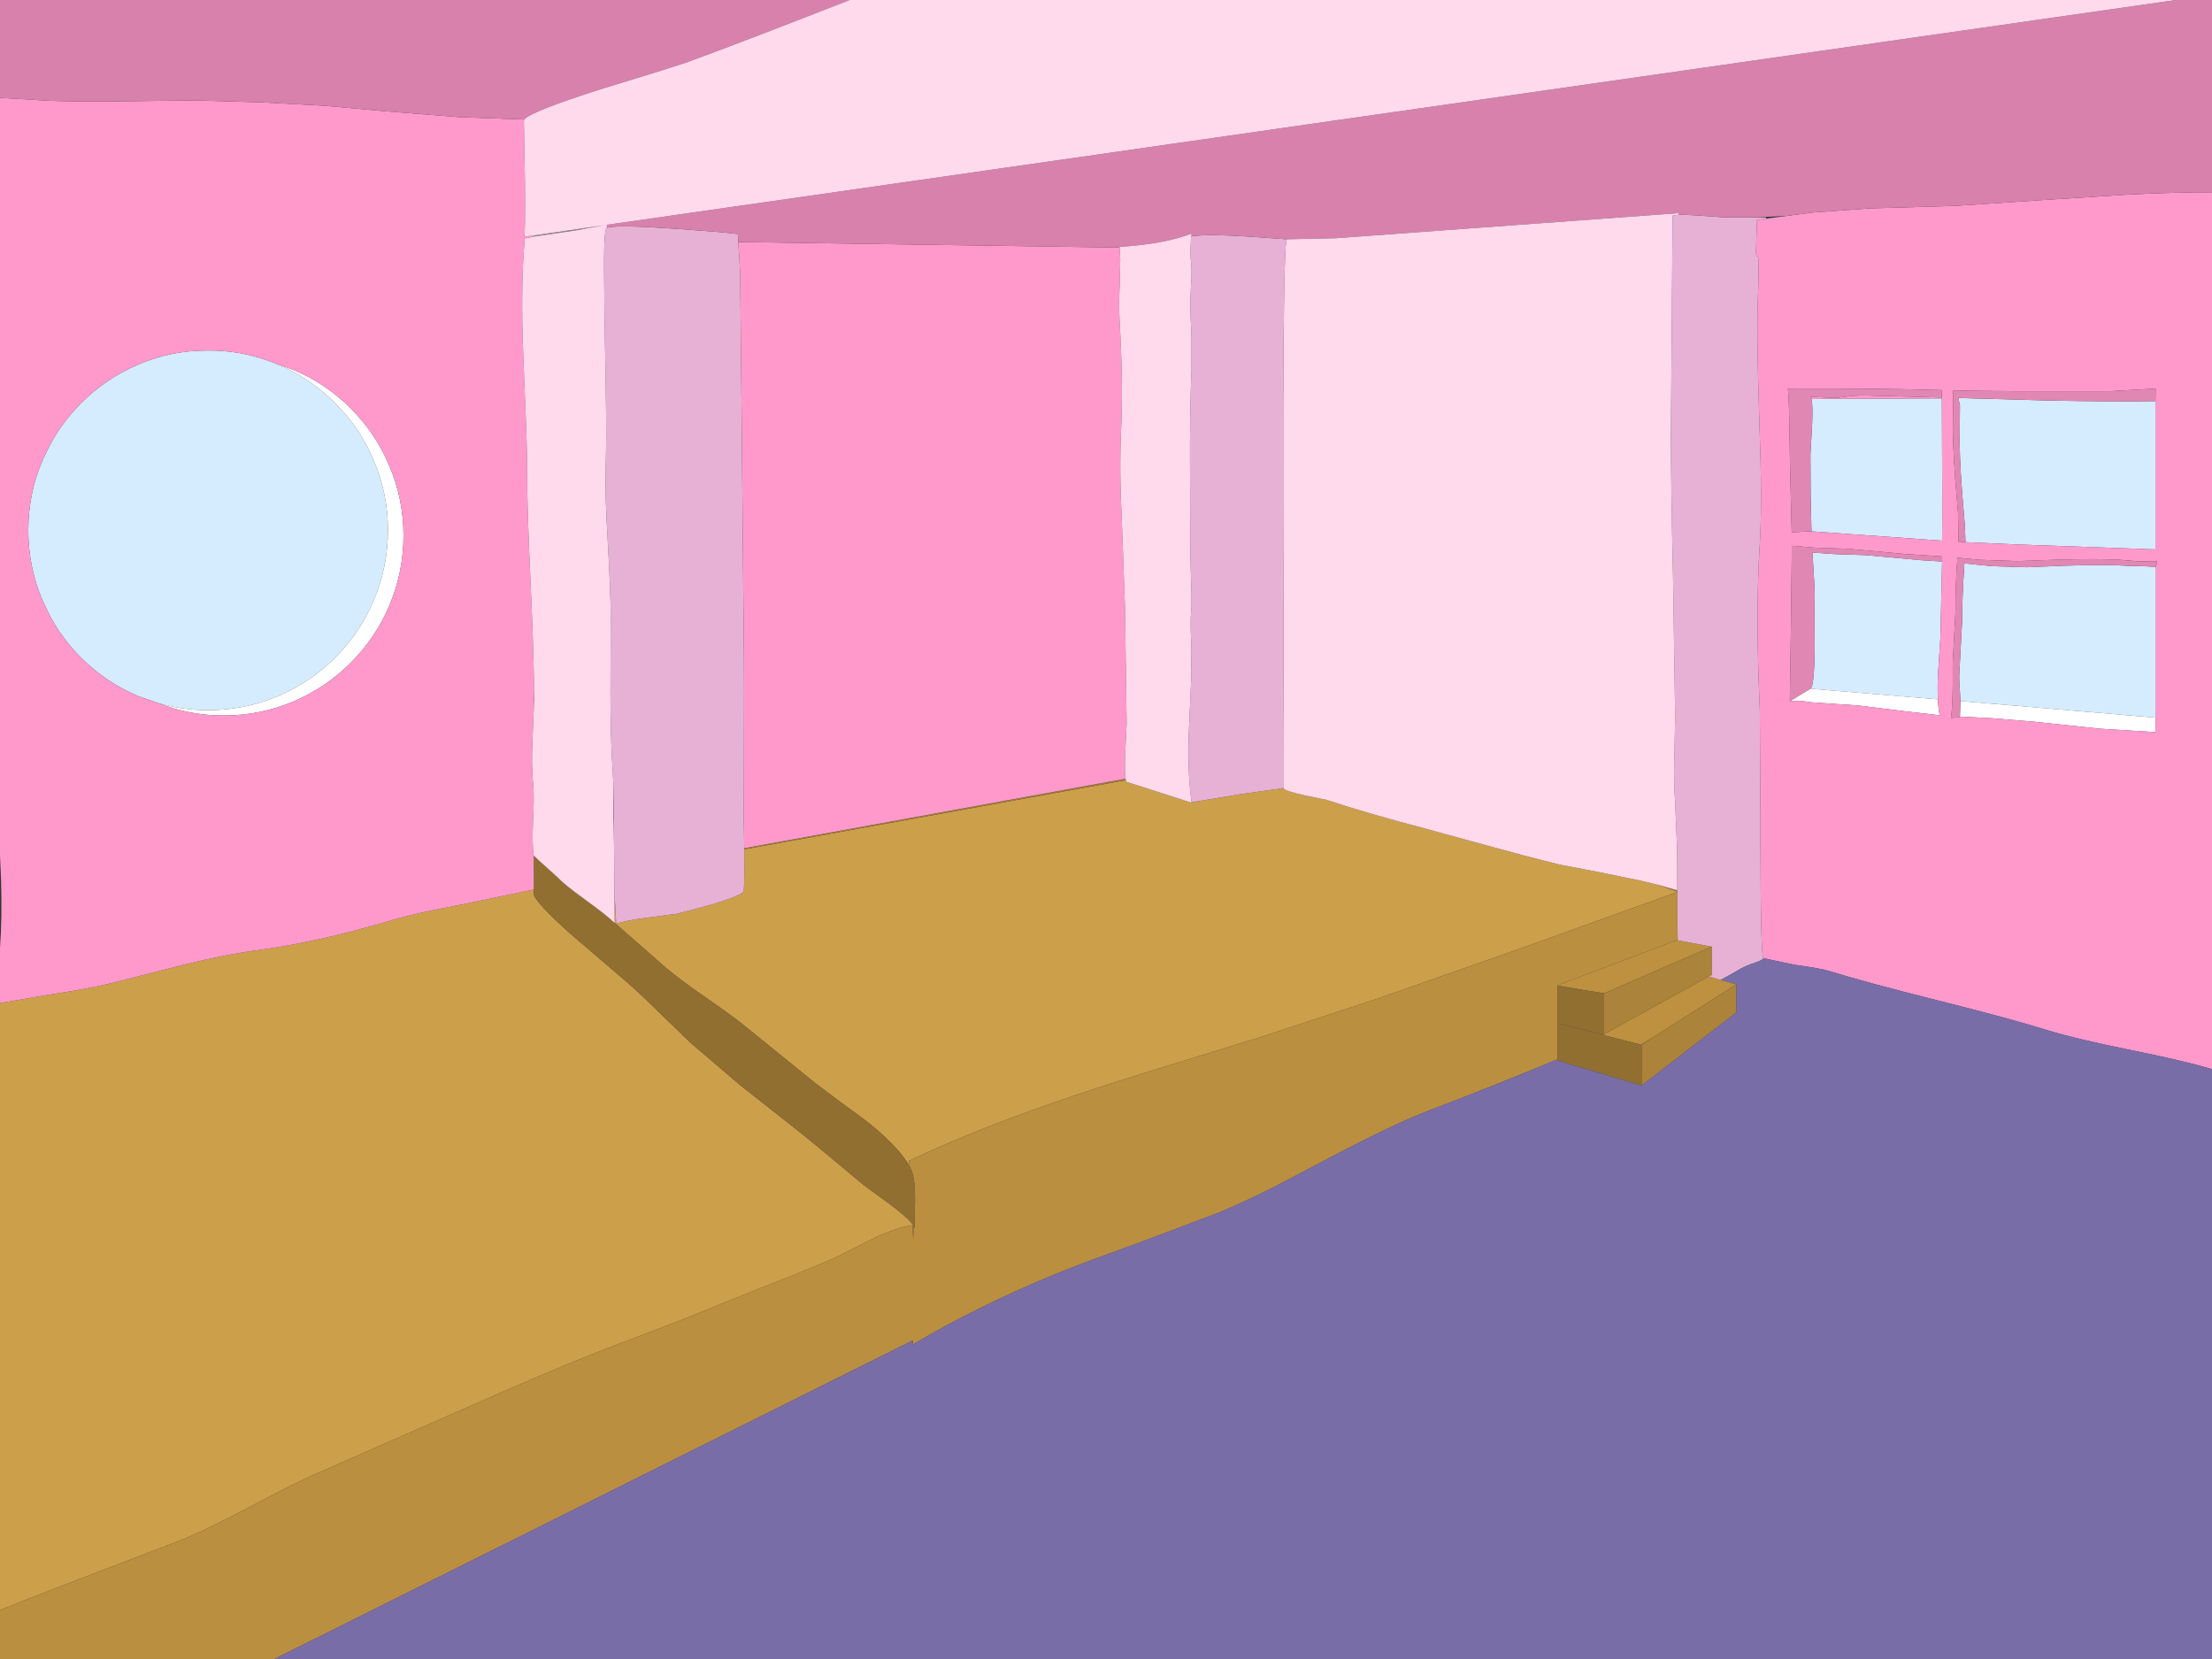 <?xml version="1.0" encoding="UTF-8" standalone="no"?>
<svg xmlns:xlink="http://www.w3.org/1999/xlink" height="390.0px" width="520.0px" xmlns="http://www.w3.org/2000/svg">
  <rect width="100%" height="100%" fill="#333333" stroke="none"/>
  <g transform="matrix(1.0, 0.0, 0.0, 1.0, 260.0, 195.0)">
    <path d="M200.35 -101.4 L200.3 -101.45 201.9 -101.4 200.35 -101.4" fill="#e0e0e0" fill-rule="evenodd" stroke="none"/>
    <path d="M-134.45 -139.65 L-118.05 -142.05 -124.9 -140.8 -134.45 -139.4 -134.45 -139.65 M-136.65 -138.85 L-136.85 -138.85 -136.65 -138.85" fill="#858585" fill-rule="evenodd" stroke="none"/>
    <path d="M134.3 14.6 L134.3 14.7 99.05 27.4 63.6 39.85 36.35 48.8 8.8 57.3 Q-7.1 62.25 -18.45 66.4 -33.05 71.7 -44.95 77.25 -45.65 77.55 -46.35 77.9 L-46.15 79.25 -46.7 78.3 Q-49.9 73.5 -56.85 68.15 L-62.8 63.8 -68.5 59.5 -84.55 46.5 Q-87.5 44.05 -93.95 39.6 -100.3 35.2 -103.3 32.65 L-115.5 21.95 -115.55 14.6 -115.15 22.15 Q-112.5 21.3 -108.05 20.75 L-100.85 19.8 -92.4 17.55 Q-85.25 15.35 -85.15 14.45 -84.95 11.0 -85.05 5.85 L-85.05 4.65 4.65 -11.6 Q4.7 -11.25 4.85 -11.2 L20.1 -6.3 20.1 -6.6 20.1 -6.4 31.55 -8.3 41.8 -9.75 41.8 -9.65 Q41.8 -9.15 46.6 -8.05 L51.95 -6.95 Q60.35 -4.1 74.9 -0.25 L98.0 6.05 106.65 8.25 115.3 9.9 125.6 12.0 129.95 13.05 134.3 14.6 M-260.0 183.5 L-260.0 40.8 -248.3 38.8 -247.9 38.75 Q-238.8 37.35 -233.75 36.1 L-216.65 31.75 Q-206.9 29.35 -198.95 28.3 -184.95 26.35 -168.85 21.6 -162.4 19.65 -151.55 17.65 L-134.5 14.1 -134.5 15.15 Q-134.5 16.8 -125.8 24.6 L-112.95 35.6 Q-109.9 38.2 -105.2 42.85 L-97.65 50.15 -86.0 60.1 -74.0 69.55 Q-70.85 72.0 -65.45 76.5 L-57.0 83.55 -50.45 88.35 Q-46.35 91.45 -45.3 93.0 L-45.55 93.1 -45.55 93.0 Q-49.65 93.7 -55.0 96.3 L-64.15 100.9 -73.05 104.6 -82.2 108.2 -99.8 115.3 -117.35 122.0 Q-130.6 127.15 -151.4 136.4 L-185.1 151.2 Q-190.2 153.35 -201.75 159.5 -212.4 165.15 -218.45 167.45 L-241.7 176.35 Q-255.5 181.65 -260.0 183.5" fill="#cc9f4b" fill-rule="evenodd" stroke="none"/>
    <path d="M134.3 14.3 L134.3 14.6 129.95 13.05 134.3 14.3 M4.6 -11.95 L4.65 -11.6 -85.05 4.65 -85.05 4.4 4.6 -11.95 M129.0 48.6 L125.9 50.65 125.75 50.6 129.0 48.6 M-45.25 93.1 L-45.3 96.35 -45.55 93.1 -45.3 93.0 -45.25 93.1 M-115.65 3.8 L-115.75 -2.1 -115.65 -2.15 -115.65 3.8" fill="#9e7935" fill-rule="evenodd" stroke="none"/>
    <path d="M165.6 -33.1 Q166.5 -33.5 166.6 -42.65 L166.55 -53.05 Q166.7 -55.35 166.45 -58.8 L166.1 -64.75 166.05 -65.1 171.1 -64.75 178.55 -64.5 191.7 -63.3 196.55 -63.0 196.15 -45.0 195.7 -38.25 Q195.4 -33.95 195.55 -31.2 L195.55 -30.6 165.6 -33.1 M165.85 -101.2 L196.5 -101.35 196.6 -74.45 196.55 -67.9 173.4 -69.55 165.85 -70.1 165.65 -78.3 165.6 -88.1 166.0 -95.25 Q166.2 -99.9 165.85 -101.2 M246.7 -100.7 L246.7 -65.85 214.35 -67.0 202.05 -67.55 201.9 -71.6 201.25 -79.3 Q200.55 -88.8 200.7 -93.5 L200.75 -99.8 200.35 -101.4 201.9 -101.4 221.35 -100.85 Q235.85 -100.55 246.7 -100.7 M200.85 -30.2 L200.8 -31.45 Q200.5 -35.3 200.6 -36.65 L201.25 -48.75 Q201.25 -54.25 201.8 -62.55 L208.25 -61.9 216.55 -61.65 225.0 -62.0 Q235.45 -62.35 240.5 -61.95 L243.65 -61.9 246.7 -61.75 246.7 -26.3 200.85 -30.2 M-222.75 -29.7 L-227.5 -31.35 Q-235.15 -34.6 -240.95 -40.4 -245.4 -44.85 -248.3 -50.3 L-250.0 -53.85 Q-253.35 -61.75 -253.35 -70.35 -253.35 -78.95 -250.0 -86.8 L-248.3 -90.3 Q-245.4 -95.75 -240.95 -100.2 -235.1 -106.1 -227.5 -109.3 -219.7 -112.65 -211.1 -112.6 -203.1 -112.65 -195.75 -109.75 L-194.65 -109.3 Q-187.05 -106.1 -181.2 -100.2 -175.35 -94.4 -172.15 -86.8 -168.8 -78.95 -168.8 -70.35 -168.8 -61.75 -172.15 -53.85 -175.35 -46.25 -181.2 -40.4 -187.05 -34.6 -194.65 -31.35 -202.5 -28.05 -211.1 -28.05 -217.1 -28.05 -222.75 -29.7" fill="#d5ecff" fill-rule="evenodd" stroke="none"/>
    <path d="M160.8 -30.2 L165.6 -33.1 195.55 -30.6 Q195.65 -28.45 196.0 -26.85 L187.75 -27.8 176.85 -29.15 165.85 -29.9 163.25 -30.25 160.8 -30.2 M200.75 -26.55 L200.85 -30.2 246.7 -26.3 246.75 -26.3 246.7 -22.9 233.65 -23.7 218.1 -25.35 208.4 -26.15 200.75 -26.55" fill="#ffffff" fill-rule="evenodd" stroke="none"/>
    <path d="M134.3 14.7 L134.35 21.7 134.4 26.05 134.2 26.0 106.1 36.65 112.3 37.75 106.1 36.75 106.1 54.05 Q90.2 60.65 76.5 65.85 67.35 69.3 51.4 77.8 L39.1 84.25 Q32.1 87.75 26.45 90.1 L6.7 97.55 Q-6.5 102.25 -12.8 104.9 -30.55 112.25 -45.45 121.1 L-45.4 120.1 -195.5 195.0 -260.0 195.0 -260.0 183.5 Q-255.5 181.65 -241.7 176.35 L-218.45 167.45 Q-212.4 165.15 -201.75 159.5 -190.2 153.35 -185.1 151.2 L-151.4 136.4 Q-130.6 127.15 -117.35 122.0 L-99.8 115.3 -82.2 108.2 -73.05 104.6 -64.15 100.9 -55.0 96.3 Q-49.65 93.7 -45.55 93.0 L-45.55 93.1 -45.3 96.35 -45.25 93.1 Q-45.05 93.45 -45.0 93.75 L-44.9 87.05 Q-44.85 82.7 -45.6 80.5 -45.8 79.9 -46.15 79.25 L-46.35 77.9 Q-45.65 77.55 -44.95 77.25 -33.05 71.7 -18.45 66.4 -7.1 62.25 8.8 57.3 L36.35 48.8 63.6 39.85 99.05 27.4 134.3 14.7 M107.25 45.85 L106.35 45.6 107.3 45.8 107.25 45.85" fill="#ba8f3f" fill-rule="evenodd" stroke="none"/>
    <path d="M134.4 26.05 L142.4 27.55 117.1 38.5 112.3 37.75 106.1 36.65 134.2 26.0 134.4 26.05 M141.7 34.55 L144.5 35.35 148.2 36.4 129.0 48.6 125.75 50.6 107.25 45.85 107.3 45.8 117.1 48.25 117.1 48.1 141.7 34.55" fill="#bd9140" fill-rule="evenodd" stroke="none"/>
    <path d="M142.4 27.55 L142.45 27.55 142.45 34.2 Q142.05 34.35 141.7 34.55 L117.1 48.1 117.1 38.5 142.4 27.55 M148.2 36.4 L148.2 43.0 125.9 60.2 125.9 50.65 129.0 48.6 148.2 36.4" fill="#ab833a" fill-rule="evenodd" stroke="none"/>
    <path d="M125.9 50.65 L125.9 60.2 106.1 54.3 106.1 54.05 106.1 36.75 112.3 37.75 117.1 38.5 117.1 48.1 117.1 48.25 107.3 45.8 106.35 45.6 107.25 45.85 125.75 50.6 125.9 50.65 M-46.15 79.25 Q-45.8 79.9 -45.6 80.5 -44.85 82.7 -44.9 87.05 L-45.0 93.75 Q-45.05 93.45 -45.25 93.1 L-45.3 93.0 Q-46.35 91.45 -50.45 88.35 L-57.0 83.55 -65.45 76.5 Q-70.85 72.0 -74.0 69.55 L-86.0 60.1 -97.65 50.15 -105.2 42.85 Q-109.9 38.2 -112.95 35.6 L-125.8 24.6 Q-134.5 16.8 -134.5 15.15 L-134.5 14.1 -134.55 6.1 -133.3 7.3 -128.8 11.35 Q-127.35 12.95 -122.5 16.45 -117.3 20.2 -115.5 22.0 L-115.5 21.95 -103.3 32.65 Q-100.3 35.2 -93.95 39.6 -87.5 44.05 -84.55 46.5 L-68.5 59.5 -62.8 63.8 -56.85 68.15 Q-49.9 73.5 -46.7 78.3 L-46.15 79.25" fill="#916f31" fill-rule="evenodd" stroke="none"/>
    <path d="M-195.75 -109.75 L-191.0 -108.05 Q-183.4 -104.85 -177.55 -99.0 -171.7 -93.15 -168.5 -85.55 -165.15 -77.7 -165.15 -69.1 -165.15 -60.5 -168.5 -52.6 -171.7 -45.05 -177.55 -39.2 -183.4 -33.35 -191.0 -30.1 -198.85 -26.8 -207.4 -26.8 -215.45 -26.8 -222.75 -29.7 -217.1 -28.05 -211.1 -28.05 -202.5 -28.05 -194.65 -31.35 -187.05 -34.6 -181.2 -40.4 -175.35 -46.25 -172.15 -53.85 -168.8 -61.75 -168.8 -70.35 -168.8 -78.95 -172.15 -86.8 -175.35 -94.4 -181.2 -100.2 -187.05 -106.1 -194.65 -109.3 L-195.75 -109.75" fill="url(#gradient0)" fill-rule="evenodd" stroke="none"/>
    <path d="M160.1 -144.25 L166.25 -145.05 179.45 -146.0 199.6 -146.6 219.9 -147.95 240.2 -149.25 Q251.2 -149.8 260.0 -149.8 L260.0 56.35 Q253.4 54.35 241.15 51.9 227.85 49.2 221.2 47.15 212.95 44.55 195.6 40.2 178.3 35.85 169.95 33.25 168.15 32.65 161.85 31.8 L154.55 30.25 Q153.9 29.95 153.85 3.25 L153.85 -1.0 153.7 -28.25 Q152.65 -50.85 153.7 -67.25 154.3 -76.65 153.6 -95.8 152.9 -116.3 153.25 -124.7 153.5 -132.25 153.35 -134.2 153.25 -135.1 153.05 -134.9 L152.9 -134.75 152.8 -135.5 152.9 -139.35 153.05 -143.3 155.15 -143.6 160.1 -144.25 M-86.45 -138.1 L3.2 -136.8 3.35 -134.25 3.25 -128.45 Q2.95 -123.5 3.2 -119.5 4.05 -104.75 3.55 -94.15 3.1 -84.25 3.7 -73.05 L4.45 -52.35 4.65 -38.7 4.85 -24.95 4.5 -17.85 Q4.35 -13.45 4.6 -11.95 L-85.05 4.4 -85.15 -2.7 -85.1 -27.05 Q-85.05 -38.5 -85.3 -59.3 L-85.6 -91.65 -86.0 -130.4 -86.2 -134.25 -86.45 -138.1 M196.55 -63.0 L196.55 -64.2 188.1 -64.75 174.4 -66.0 166.6 -66.25 161.2 -66.7 161.2 -63.75 161.0 -46.65 160.75 -30.2 160.8 -30.2 163.25 -30.25 165.85 -29.9 176.85 -29.15 187.75 -27.8 196.0 -26.85 Q195.65 -28.45 195.55 -30.6 L195.55 -31.2 Q195.4 -33.95 195.7 -38.25 L196.15 -45.0 196.55 -63.0 M165.85 -101.2 L165.6 -101.7 171.6 -101.45 175.15 -101.9 177.85 -102.05 196.5 -101.55 196.45 -103.3 Q180.8 -103.75 160.25 -103.65 160.5 -103.45 160.65 -95.15 L160.8 -85.7 161.2 -69.85 165.5 -70.1 165.85 -70.1 173.4 -69.55 196.55 -67.9 196.6 -74.45 196.5 -101.35 165.85 -101.2 M246.7 -100.7 L246.75 -103.65 236.15 -103.05 213.45 -103.05 202.65 -103.15 199.1 -103.25 199.15 -102.75 199.1 -96.4 Q198.95 -91.7 199.65 -82.2 L200.3 -74.35 200.4 -67.65 202.05 -67.55 214.35 -67.0 246.7 -65.85 246.7 -100.7 M246.7 -61.75 L246.75 -61.75 Q247.1 -62.55 247.05 -63.1 L246.25 -63.0 242.5 -63.05 239.05 -63.35 Q233.8 -63.75 222.95 -63.4 L214.1 -63.1 205.4 -63.4 200.15 -63.9 Q199.65 -56.8 199.7 -51.35 L199.05 -39.2 199.05 -34.9 199.05 -33.7 Q198.95 -27.5 198.6 -26.25 L199.05 -26.25 200.7 -26.4 200.75 -26.55 208.4 -26.15 218.1 -25.35 233.65 -23.7 246.7 -22.9 246.75 -26.3 246.7 -26.3 246.7 -61.75 M-260.0 40.8 L-260.0 27.85 Q-259.5 20.9 -259.75 12.0 L-260.0 6.1 -260.0 -172.0 -248.3 -171.3 Q-240.35 -171.05 -229.8 -171.2 L-214.3 -171.4 -198.9 -170.95 -183.9 -170.15 -168.9 -168.8 -151.95 -167.45 -136.75 -166.9 -136.85 -166.6 -136.6 -152.0 Q-136.5 -139.4 -136.8 -139.35 L-134.45 -139.65 -134.45 -139.4 -136.6 -138.95 -136.65 -138.85 Q-137.65 -127.9 -137.0 -111.5 L-136.45 -97.9 Q-136.1 -89.85 -136.1 -84.2 -136.1 -75.45 -135.25 -57.45 -134.65 -44.2 -134.5 -35.7 L-134.5 -33.1 -134.5 -28.95 -134.85 -20.65 Q-135.1 -14.7 -134.65 -10.35 -134.4 -7.75 -134.7 -1.95 -134.95 3.4 -134.55 6.1 L-134.5 14.1 -151.55 17.65 Q-162.4 19.65 -168.85 21.6 -184.95 26.35 -198.95 28.3 -206.9 29.35 -216.65 31.75 L-233.75 36.1 Q-238.8 37.35 -247.9 38.75 L-248.3 38.8 -260.0 40.8 M-195.75 -109.75 Q-203.1 -112.65 -211.1 -112.6 -219.7 -112.65 -227.5 -109.3 -235.1 -106.1 -240.95 -100.2 -245.4 -95.75 -248.3 -90.3 L-250.0 -86.8 Q-253.35 -78.95 -253.35 -70.35 -253.35 -61.75 -250.0 -53.85 L-248.3 -50.3 Q-245.4 -44.85 -240.95 -40.4 -235.15 -34.6 -227.5 -31.35 L-222.75 -29.7 Q-215.45 -26.8 -207.4 -26.8 -198.85 -26.8 -191.0 -30.1 -183.4 -33.35 -177.55 -39.2 -171.7 -45.05 -168.5 -52.6 -165.15 -60.5 -165.15 -69.1 -165.15 -77.7 -168.5 -85.55 -171.7 -93.15 -177.55 -99.0 -183.4 -104.85 -191.0 -108.05 L-195.75 -109.75 M-136.65 -138.85 L-136.85 -138.85 -136.65 -138.85" fill="#ff99cc" fill-rule="evenodd" stroke="none"/>
    <path d="M-117.3 -141.45 Q-115.35 -142.2 -100.8 -141.2 L-90.95 -140.45 -86.55 -140.0 -86.45 -138.1 -86.2 -134.25 -86.0 -130.4 -85.6 -91.65 -85.3 -59.3 Q-85.05 -38.5 -85.1 -27.05 L-85.15 -2.7 -85.05 4.4 -85.05 4.65 -85.05 5.85 Q-84.95 11.0 -85.15 14.45 -85.25 15.35 -92.4 17.55 L-100.85 19.8 -108.05 20.75 Q-112.5 21.3 -115.15 22.15 L-115.55 14.6 -115.65 4.05 -115.65 3.8 -115.65 -2.15 -115.85 -11.6 -116.0 -14.15 Q-116.5 -21.8 -116.5 -32.4 L-116.45 -50.65 Q-116.45 -55.7 -117.15 -68.15 -117.85 -79.3 -117.6 -85.75 -117.4 -92.6 -117.6 -103.65 L-117.9 -121.55 -118.0 -131.9 -118.0 -134.25 Q-117.95 -141.2 -117.35 -141.45 L-117.3 -141.45 M20.1 -139.5 Q24.75 -139.95 32.45 -139.45 L42.5 -138.75 Q42.25 -138.4 42.1 -134.25 41.6 -122.25 41.65 -78.45 L41.75 -34.65 41.8 -19.65 41.8 -18.4 41.8 -9.75 31.55 -8.3 20.1 -6.4 20.1 -6.6 Q19.6 -10.2 19.45 -14.3 19.3 -18.05 19.45 -22.25 L20.1 -37.1 20.15 -38.25 20.1 -42.1 20.0 -44.75 Q19.8 -48.8 20.0 -51.1 L20.1 -52.3 20.1 -55.85 20.05 -57.15 19.85 -63.3 19.75 -85.45 Q19.7 -97.3 20.05 -107.05 L20.1 -107.75 20.1 -115.55 20.0 -118.15 Q19.7 -123.4 19.95 -127.3 L20.1 -129.85 20.1 -132.1 20.0 -133.35 19.9 -134.25 Q19.8 -136.15 20.0 -139.5 L20.1 -139.5 M134.7 -144.55 L138.25 -144.4 145.3 -143.9 152.5 -143.9 155.15 -143.9 155.15 -143.6 153.05 -143.3 152.9 -139.35 152.8 -135.5 152.9 -134.75 153.05 -134.9 Q153.25 -135.1 153.35 -134.2 153.5 -132.25 153.25 -124.7 152.9 -116.3 153.6 -95.8 154.3 -76.65 153.7 -67.25 152.65 -50.85 153.7 -28.25 L153.85 -1.0 153.85 3.25 Q153.9 29.95 154.55 30.25 154.5 30.65 152.75 31.25 150.3 32.05 148.8 32.95 L147.0 34.0 144.5 35.35 141.7 34.55 Q142.05 34.35 142.45 34.2 L142.45 27.55 142.4 27.55 134.4 26.05 134.35 21.7 134.3 14.7 134.3 14.6 134.3 14.3 134.25 4.4 133.8 -6.3 Q133.45 -11.2 133.6 -16.4 L133.8 -26.55 133.3 -59.65 Q132.8 -81.65 132.8 -92.8 L133.2 -144.3 134.7 -144.55" fill="#e6b1d4" fill-rule="evenodd" stroke="none"/>
    <path d="M160.1 -144.25 L152.5 -143.9 145.3 -143.9 138.25 -144.4 134.7 -144.55 134.7 -144.9 54.05 -139.0 42.5 -138.75 32.45 -139.45 Q24.75 -139.95 20.1 -139.5 L20.1 -140.1 Q13.9 -137.65 3.15 -136.95 L3.2 -136.8 -86.45 -138.1 -86.55 -140.0 -90.95 -140.45 -100.8 -141.2 Q-115.35 -142.2 -117.3 -141.45 L-117.35 -142.15 251.5 -195.0 260.0 -195.0 260.0 -149.8 Q251.2 -149.8 240.2 -149.25 L219.9 -147.95 199.6 -146.6 179.45 -146.0 166.25 -145.05 160.1 -144.25 M-260.0 -172.0 L-260.0 -195.0 -60.25 -195.0 Q-86.05 -184.9 -98.65 -180.3 L-106.0 -177.95 -119.05 -173.95 Q-135.4 -168.7 -136.75 -166.9 L-151.95 -167.45 -168.9 -168.8 -183.9 -170.15 -198.9 -170.95 -214.3 -171.4 -229.8 -171.2 Q-240.35 -171.05 -248.3 -171.3 L-260.0 -172.0" fill="#d781ac" fill-rule="evenodd" stroke="none"/>
    <path d="M251.5 -195.0 L-117.35 -142.15 -117.3 -141.45 -117.35 -141.45 Q-117.95 -141.2 -118.0 -134.25 L-118.0 -131.9 -117.9 -121.55 -117.6 -103.65 Q-117.4 -92.6 -117.6 -85.75 -117.85 -79.3 -117.15 -68.15 -116.45 -55.7 -116.45 -50.65 L-116.5 -32.4 Q-116.5 -21.8 -116.0 -14.15 L-115.85 -11.6 -115.75 -2.1 -115.65 3.8 -115.65 4.05 -115.55 14.6 -115.5 21.95 -115.5 22.0 Q-117.3 20.2 -122.5 16.45 -127.35 12.95 -128.8 11.35 L-133.3 7.3 -134.55 6.1 Q-134.95 3.4 -134.7 -1.95 -134.4 -7.75 -134.65 -10.35 -135.1 -14.7 -134.85 -20.65 L-134.5 -28.95 -134.45 -30.7 -134.5 -33.1 -134.5 -35.7 Q-134.65 -44.2 -135.25 -57.45 -136.1 -75.45 -136.1 -84.2 -136.1 -89.85 -136.45 -97.9 L-137.0 -111.5 Q-137.65 -127.9 -136.65 -138.85 L-136.6 -138.95 -134.45 -139.4 -124.9 -140.8 -118.05 -142.05 -134.45 -139.65 -136.8 -139.35 Q-136.5 -139.4 -136.6 -152.0 L-136.85 -166.6 -136.75 -166.9 Q-135.4 -168.7 -119.05 -173.95 L-106.0 -177.95 -98.65 -180.3 Q-86.05 -184.9 -60.25 -195.0 L251.5 -195.0 M3.2 -136.8 L3.15 -136.95 Q13.9 -137.65 20.1 -140.1 L20.1 -139.5 20.0 -139.5 Q19.8 -136.15 19.9 -134.25 L20.0 -133.35 20.1 -132.1 20.1 -129.85 19.95 -127.3 Q19.7 -123.4 20.0 -118.15 L20.1 -115.55 20.1 -107.75 20.05 -107.05 Q19.7 -97.3 19.75 -85.45 L19.85 -63.3 20.05 -57.15 20.1 -55.85 20.1 -52.3 20.0 -51.1 Q19.8 -48.8 20.0 -44.75 L20.1 -42.1 20.1 -37.1 19.45 -22.25 Q19.3 -18.05 19.45 -14.3 19.6 -10.2 20.1 -6.6 L20.1 -6.3 4.85 -11.2 Q4.7 -11.25 4.65 -11.6 L4.6 -11.95 Q4.35 -13.45 4.5 -17.85 L4.85 -24.95 4.65 -38.7 4.45 -52.35 3.7 -73.05 Q3.1 -84.25 3.55 -94.15 4.05 -104.75 3.2 -119.5 2.95 -123.5 3.25 -128.45 L3.35 -134.25 3.2 -136.8 M42.5 -138.75 L54.05 -139.0 134.7 -144.9 134.7 -144.55 133.2 -144.3 132.8 -92.8 Q132.8 -81.65 133.3 -59.65 L133.8 -26.55 133.6 -16.4 Q133.45 -11.2 133.8 -6.3 L134.25 4.4 134.3 14.3 129.95 13.05 125.6 12.0 115.3 9.9 106.65 8.25 98.0 6.05 74.9 -0.25 Q60.35 -4.1 51.95 -6.95 L46.6 -8.05 Q41.8 -9.15 41.8 -9.65 L41.8 -9.75 41.8 -18.4 41.8 -19.65 41.75 -34.65 41.65 -78.45 Q41.6 -122.25 42.1 -134.25 42.25 -138.4 42.5 -138.75" fill="#ffd9ec" fill-rule="evenodd" stroke="none"/>
    <path d="M160.8 -30.2 L160.75 -30.2 161.0 -46.65 161.2 -63.75 161.2 -66.7 166.6 -66.25 174.4 -66.0 188.1 -64.75 196.55 -64.2 196.55 -63.0 191.7 -63.3 178.55 -64.5 171.1 -64.75 166.05 -65.1 166.1 -64.75 166.45 -58.8 Q166.7 -55.35 166.55 -53.05 L166.6 -42.65 Q166.5 -33.5 165.6 -33.1 L160.8 -30.2 M165.85 -70.1 L165.5 -70.1 161.2 -69.85 160.8 -85.7 160.65 -95.15 Q160.5 -103.45 160.25 -103.65 180.8 -103.75 196.45 -103.3 L196.5 -101.55 177.85 -102.05 175.15 -101.9 171.6 -101.45 165.6 -101.7 165.85 -101.2 Q166.2 -99.9 166.0 -95.25 L165.6 -88.1 165.65 -78.3 165.85 -70.1 M202.05 -67.55 L200.4 -67.65 200.3 -74.35 199.65 -82.2 Q198.95 -91.7 199.1 -96.4 L199.15 -102.75 199.1 -103.25 202.65 -103.15 213.45 -103.05 236.15 -103.05 246.75 -103.65 246.7 -100.7 Q235.85 -100.55 221.35 -100.85 L201.9 -101.4 200.3 -101.45 200.35 -101.4 200.75 -99.8 200.7 -93.5 Q200.55 -88.8 201.25 -79.3 L201.9 -71.6 202.05 -67.55 M200.75 -26.55 L200.7 -26.4 199.05 -26.25 198.6 -26.25 Q198.95 -27.5 199.05 -33.7 L199.05 -34.9 199.05 -39.2 199.7 -51.35 Q199.65 -56.8 200.15 -63.9 L205.4 -63.4 214.1 -63.1 222.95 -63.4 Q233.8 -63.75 239.05 -63.35 L242.5 -63.05 246.25 -63.0 247.05 -63.1 Q247.1 -62.55 246.75 -61.75 L246.7 -61.75 243.65 -61.9 240.5 -61.95 Q235.45 -62.35 225.0 -62.0 L216.55 -61.65 208.25 -61.9 201.8 -62.55 Q201.25 -54.25 201.25 -48.75 L200.6 -36.65 Q200.5 -35.3 200.8 -31.45 L200.85 -30.2 200.75 -26.55" fill="#e187b4" fill-rule="evenodd" stroke="none"/>
    <path d="M144.5 35.35 L147.0 34.0 148.8 32.95 Q150.3 32.05 152.75 31.25 154.5 30.65 154.55 30.25 L161.85 31.8 Q168.15 32.65 169.95 33.25 178.3 35.85 195.6 40.2 212.95 44.55 221.2 47.15 227.85 49.2 241.15 51.9 253.4 54.35 260.0 56.35 L260.0 195.0 -195.5 195.0 -45.4 120.1 -45.45 121.1 Q-30.55 112.25 -12.8 104.9 -6.5 102.25 6.7 97.55 L26.45 90.1 Q32.1 87.75 39.1 84.25 L51.4 77.8 Q67.35 69.3 76.5 65.85 90.2 60.65 106.1 54.05 L106.1 54.3 125.9 60.2 148.2 43.0 148.2 36.4 144.5 35.35" fill="#796da8" fill-rule="evenodd" stroke="none"/>
  </g>
  <defs>
    <linearGradient gradientTransform="matrix(4.0E-4, 0.029, -0.029, 4.0E-4, -195.8, -65.95)" gradientUnits="userSpaceOnUse" id="gradient0" spreadMethod="pad" x1="-819.2" x2="819.2">
      <stop offset="0.0" stop-color="#ffffff"/>
    </linearGradient>
  </defs>
</svg>
